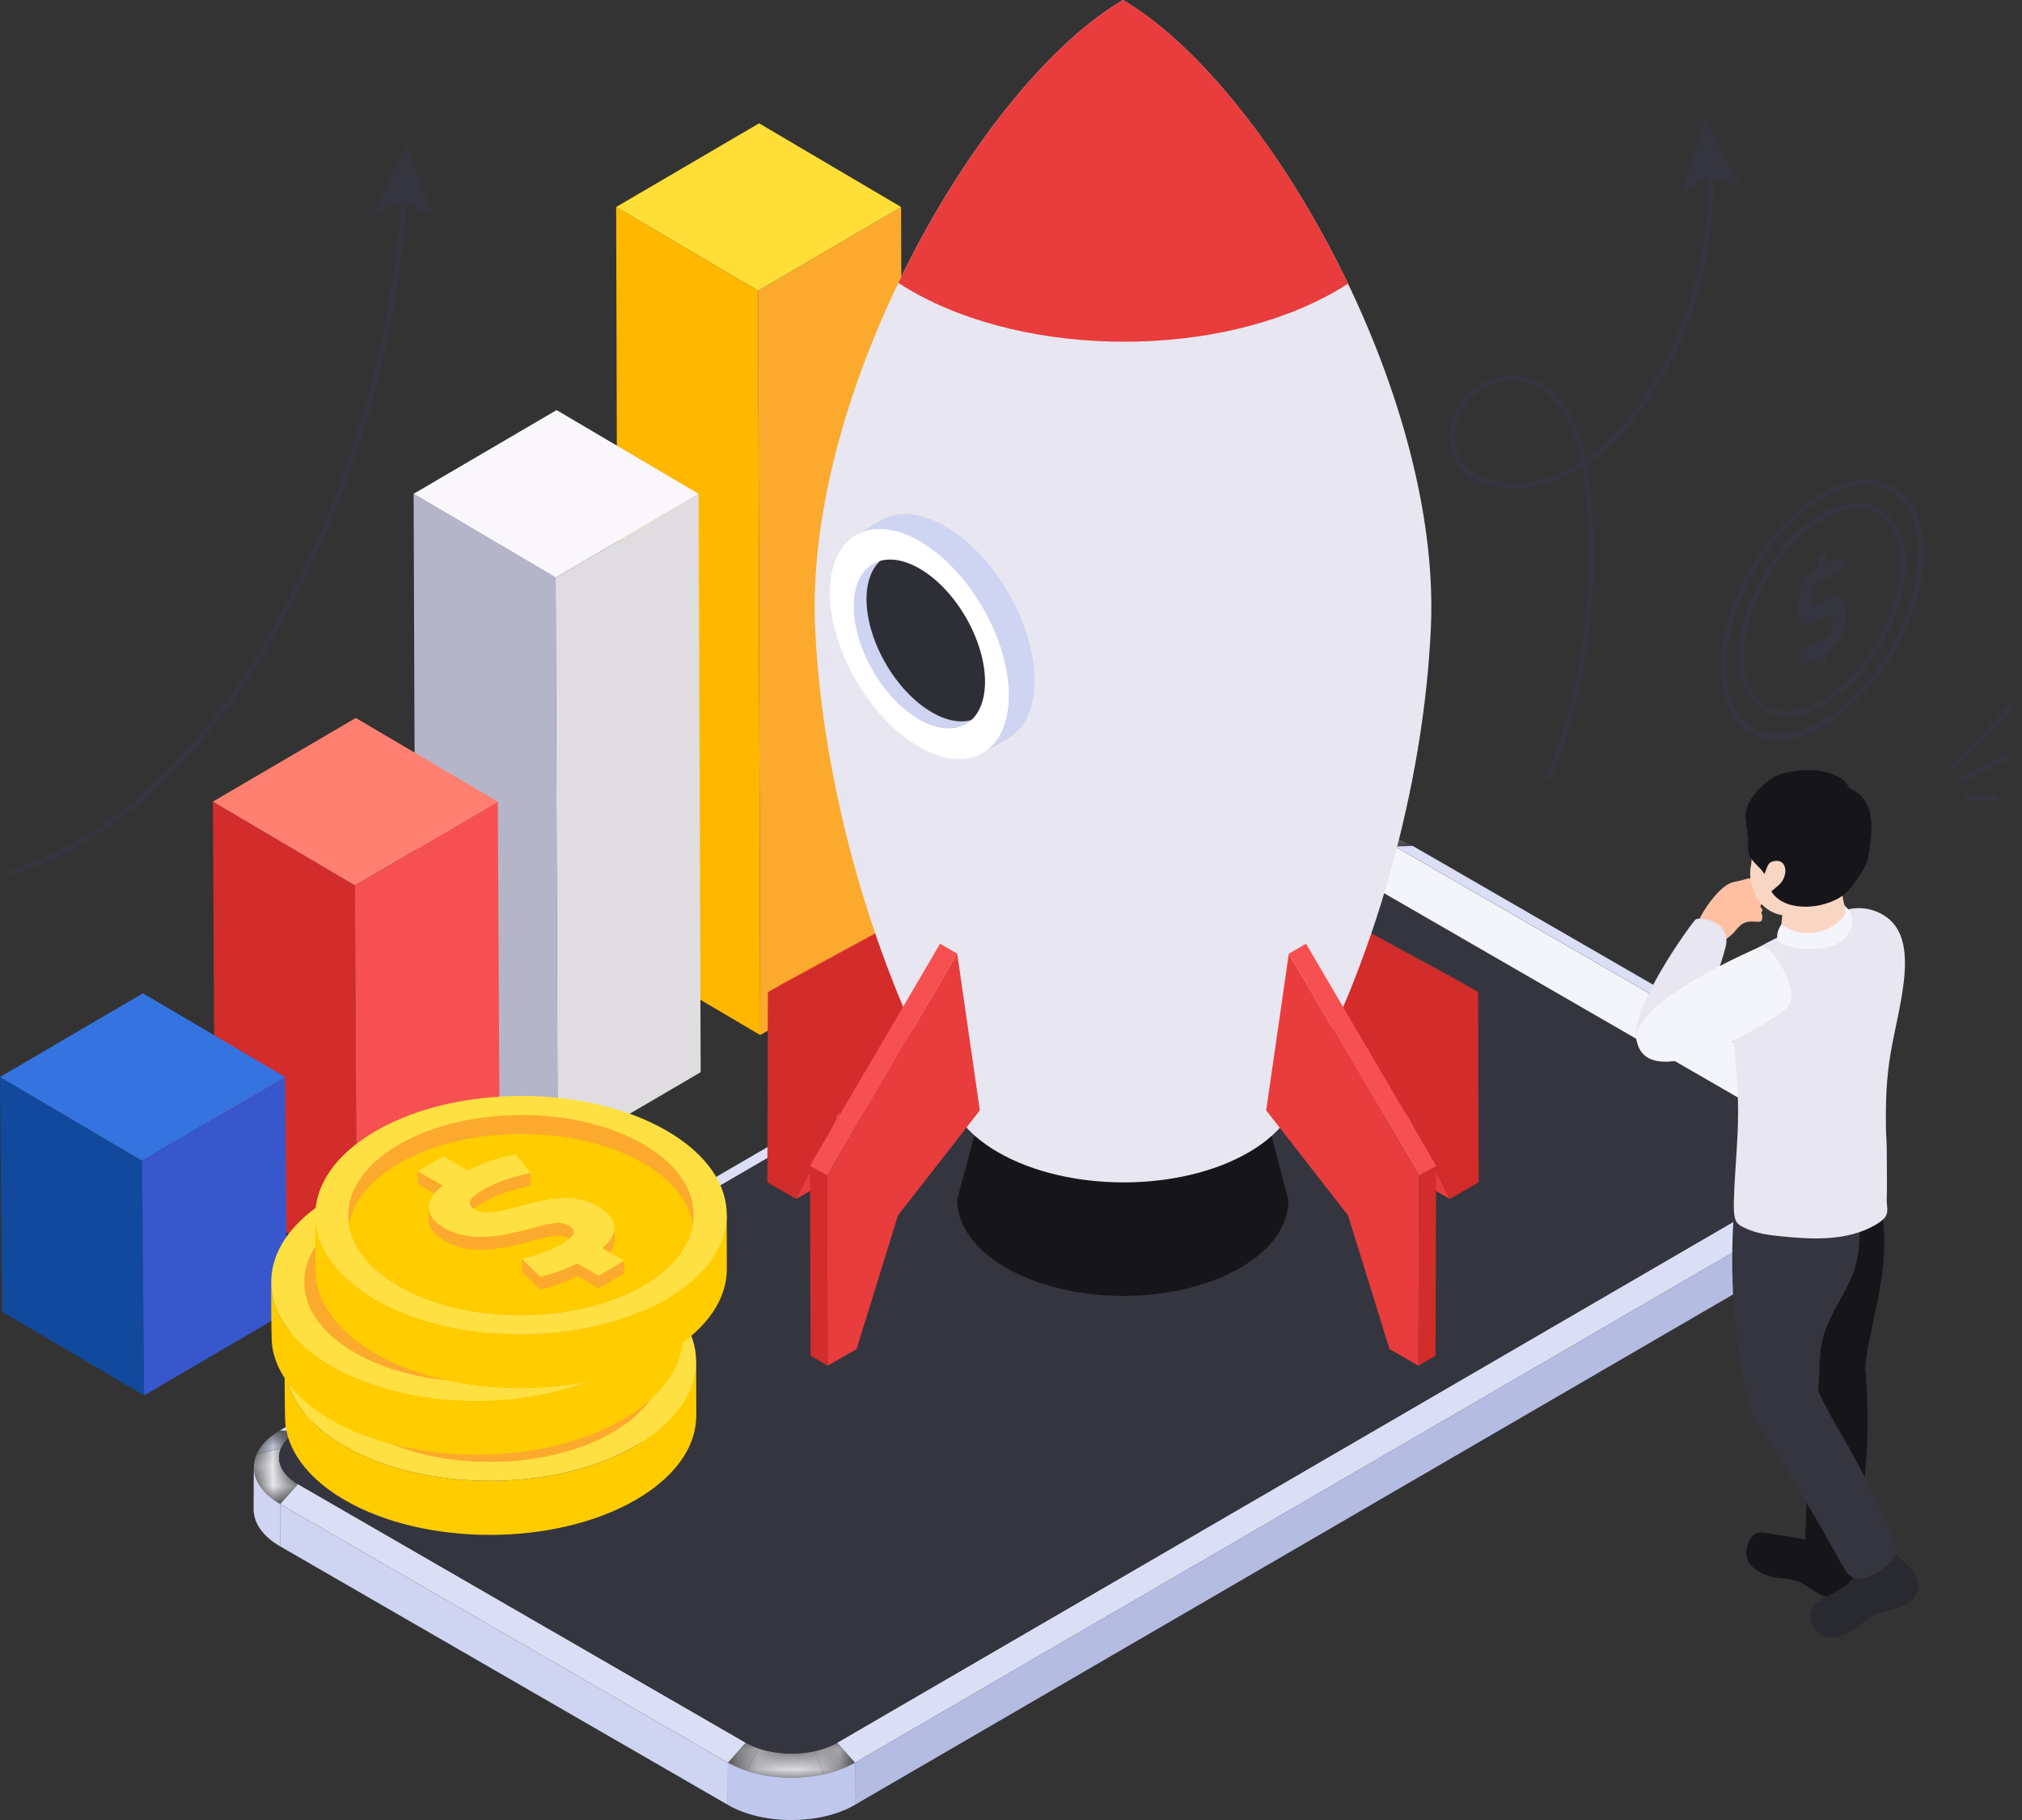 <svg width="100" height="90" viewBox="0 0 100 90" fill="none" xmlns="http://www.w3.org/2000/svg">
<rect x="0" y="0" width="100" height="90" fill="#333333" stroke="none"/>
<path d="M30.473 10.236L30.576 47.046L37.599 51.185L37.496 14.376L30.473 10.236Z" fill="#FFB700"/>
<path d="M37.496 14.376L37.599 51.185L44.669 47.046L44.566 10.237L37.496 14.376Z" fill="#FCAA2D"/>
<path d="M30.473 10.236L37.496 14.376L44.566 10.237L37.542 6.098L30.473 10.236Z" fill="#FFDE38"/>
<path d="M20.457 24.419L20.56 53.02L27.583 57.159L27.48 28.558L20.457 24.419Z" fill="#B5B5CA"/>
<path d="M27.48 28.558L27.583 57.159L34.653 53.02L34.55 24.419L27.48 28.558Z" fill="#E0DDE1"/>
<path d="M20.457 24.419L27.48 28.558L34.55 24.419L27.526 20.279L20.457 24.419Z" fill="#F9F7FC"/>
<path d="M10.527 39.641L10.63 58.862L17.653 63.001L17.551 43.781L10.527 39.641Z" fill="#D22C2B"/>
<path d="M17.551 43.781L17.653 63.001L24.723 58.862L24.62 39.642L17.551 43.781Z" fill="#F65150"/>
<path d="M10.527 39.641L17.551 43.781L24.62 39.642L17.596 35.503L10.527 39.641Z" fill="#FF8070"/>
<path d="M0 53.258L0.103 64.867L7.126 69.005L7.023 57.397L0 53.258Z" fill="#11499C"/>
<path d="M7.023 57.397L7.126 69.005L14.196 64.867L14.093 53.258L7.023 57.397Z" fill="#3857CC"/>
<path d="M0 53.258L7.023 57.397L14.093 53.258L7.07 49.119L0 53.258Z" fill="#3574E0"/>
<path d="M88.934 29.766C88.938 28.917 89.358 28.419 89.889 28.093V27.583L90.306 27.342V27.861C90.639 27.691 90.945 27.583 91.175 27.523V28.17C90.893 28.31 90.263 28.64 90.085 28.742C89.788 28.906 89.616 29.047 89.616 29.437V29.649C89.616 29.964 89.751 29.99 90.004 29.843L90.461 29.579C91.17 29.169 91.306 29.762 91.306 30.242V30.531C91.306 31.49 90.8 32.001 90.306 32.277V32.763L89.889 33.004V32.504C89.515 32.698 89.311 32.766 89.046 32.827V32.188C89.241 32.088 89.731 31.845 90.183 31.583C90.388 31.464 90.624 31.274 90.624 30.954V30.721C90.624 30.474 90.56 30.352 90.3 30.502L89.855 30.76C89.023 31.239 88.934 30.505 88.934 30.141V29.766Z" fill="#35353F"/>
<path d="M91.899 25.151C91.378 25.151 90.796 25.327 90.19 25.677C88.029 26.925 86.271 29.968 86.272 32.463C86.272 33.641 86.661 34.514 87.369 34.922C88.076 35.332 89.028 35.232 90.048 34.643C92.208 33.396 93.965 30.352 93.965 27.858C93.965 26.68 93.576 25.806 92.868 25.398C92.581 25.232 92.255 25.151 91.899 25.151ZM88.337 35.454C87.933 35.454 87.559 35.359 87.227 35.168C86.428 34.706 85.988 33.746 85.988 32.463C85.988 29.879 87.809 26.724 90.048 25.432C91.159 24.791 92.211 24.691 93.01 25.153C93.809 25.614 94.249 26.575 94.249 27.858C94.249 30.442 92.428 33.597 90.19 34.889C89.539 35.265 88.908 35.454 88.337 35.454Z" fill="#35353F"/>
<path d="M92.297 23.996C91.655 23.996 90.936 24.213 90.189 24.645C87.535 26.177 85.377 29.916 85.377 32.979C85.377 34.432 85.859 35.511 86.736 36.017C87.613 36.523 88.788 36.402 90.047 35.675C92.7 34.144 94.859 30.405 94.859 27.341C94.859 25.888 94.376 24.809 93.499 24.303C93.144 24.098 92.738 23.996 92.297 23.996ZM87.937 36.609C87.448 36.609 86.995 36.494 86.594 36.263C85.626 35.704 85.094 34.538 85.094 32.979C85.094 29.825 87.316 25.977 90.047 24.399C91.397 23.62 92.674 23.499 93.641 24.058C94.609 24.617 95.142 25.783 95.142 27.341C95.142 30.495 92.92 34.344 90.189 35.921C89.397 36.378 88.631 36.609 87.937 36.609Z" fill="#35353F"/>
<mask id="mask0_1475_13047" style="mask-type:luminance" maskUnits="userSpaceOnUse" x="63" y="41" width="7" height="1">
<path d="M64.462 41.862L63.578 41.831C65.301 40.83 68.131 40.829 69.865 41.831L68.99 41.862C67.746 41.142 65.697 41.142 64.462 41.862Z" fill="white"/>
</mask>
<g mask="url(#mask0_1475_13047)">
<path d="M64.462 41.862L63.578 41.831C65.301 40.83 68.131 40.83 69.865 41.831L68.99 41.862C67.746 41.142 65.697 41.142 64.462 41.862Z" fill="#DADFF6"/>
</g>
<path d="M68.992 41.862L69.868 41.831L92.009 54.614L91.134 54.646L68.992 41.862Z" fill="#DADFF6"/>
<path d="M93.316 56.448L93.309 58.533C93.308 59.189 92.879 59.844 92.023 60.342L92.029 58.256C92.885 57.758 93.314 57.104 93.316 56.448Z" fill="#B4BCE2"/>
<mask id="mask1_1475_13047" style="mask-type:luminance" maskUnits="userSpaceOnUse" x="92" y="56" width="2" height="5">
<path d="M93.32 56.448L93.314 58.533C93.312 59.19 92.883 59.844 92.027 60.342L92.033 58.256C92.889 57.758 93.317 57.104 93.32 56.448Z" fill="white"/>
</mask>
<g mask="url(#mask1_1475_13047)">
<path d="M93.32 56.448L93.313 58.533C93.312 59.189 92.883 59.844 92.027 60.342L92.033 58.256C92.889 57.758 93.317 57.104 93.32 56.448Z" fill="#B4BCE2"/>
</g>
<mask id="mask2_1475_13047" style="mask-type:luminance" maskUnits="userSpaceOnUse" x="91" y="54" width="3" height="5">
<path d="M91.141 54.645L92.016 54.614C93.751 55.616 93.76 57.255 92.037 58.256L91.156 57.269C92.394 56.55 92.387 55.363 91.141 54.645Z" fill="white"/>
</mask>
<g mask="url(#mask2_1475_13047)">
<path d="M91.141 54.645L92.016 54.614C92.878 55.112 93.314 55.767 93.323 56.423L92.08 55.948C92.074 55.474 91.76 55.002 91.141 54.645Z" fill="#DADFF6"/>
<path d="M92.081 55.948L93.324 56.423C93.333 57.087 92.905 57.752 92.037 58.256L91.156 57.269C91.779 56.907 92.087 56.427 92.081 55.948Z" fill="#F4F5FA"/>
</g>
<path d="M14.724 70.77L13.84 70.738L63.583 41.831L64.467 41.862L14.724 70.77Z" fill="#DADFF6"/>
<mask id="mask3_1475_13047" style="mask-type:luminance" maskUnits="userSpaceOnUse" x="12" y="70" width="3" height="5">
<path d="M14.74 73.392L13.862 74.38C12.127 73.379 12.118 71.74 13.841 70.738L14.725 70.77C13.486 71.487 13.493 72.674 14.74 73.392Z" fill="white"/>
</mask>
<g mask="url(#mask3_1475_13047)">
<path d="M14.74 73.392L13.862 74.38C12.711 73.715 12.319 72.77 12.69 71.916L13.898 71.617C13.631 72.232 13.912 72.916 14.74 73.392Z" fill="#F4F5FA"/>
<path d="M13.899 71.617L12.691 71.916C12.88 71.484 13.263 71.075 13.843 70.738L14.726 70.77C14.31 71.011 14.034 71.305 13.899 71.617Z" fill="#DADFF6"/>
</g>
<path d="M12.547 74.632L12.553 72.546C12.551 73.21 12.987 73.876 13.86 74.38L13.854 76.466C12.981 75.962 12.545 75.296 12.547 74.632Z" fill="#CED4F1"/>
<mask id="mask4_1475_13047" style="mask-type:luminance" maskUnits="userSpaceOnUse" x="12" y="72" width="2" height="5">
<path d="M12.543 74.632L12.549 72.546C12.547 73.21 12.983 73.876 13.856 74.38L13.85 76.466C12.977 75.962 12.541 75.296 12.543 74.632Z" fill="white"/>
</mask>
<g mask="url(#mask4_1475_13047)">
<path d="M13.856 74.38L13.85 76.466C12.977 75.962 12.541 75.296 12.543 74.632L12.549 72.546C12.547 73.21 12.983 73.876 13.856 74.38Z" fill="#CED4F1"/>
</g>
<path d="M91.149 57.269L92.03 58.256L42.287 87.164L41.406 86.176L91.149 57.269Z" fill="#DADFF6"/>
<path d="M92.03 58.256L92.024 60.342L42.281 89.249L42.287 87.164L92.03 58.256Z" fill="#B4BCE2"/>
<path d="M35.999 87.164L35.993 89.249L13.852 76.466L13.857 74.38L35.999 87.164Z" fill="#CED4F1"/>
<path d="M36.879 86.176L36.001 87.164L13.859 74.38L14.738 73.392L36.879 86.176Z" fill="#DADFF6"/>
<path d="M42.289 87.164L42.283 89.249C40.56 90.25 37.73 90.25 35.996 89.249L36.002 87.164C37.736 88.165 40.566 88.165 42.289 87.164Z" fill="#BFC7ED"/>
<mask id="mask5_1475_13047" style="mask-type:luminance" maskUnits="userSpaceOnUse" x="35" y="87" width="8" height="3">
<path d="M42.281 87.164L42.275 89.249C40.552 90.25 37.723 90.25 35.988 89.249L35.994 87.164C37.728 88.165 40.558 88.165 42.281 87.164Z" fill="white"/>
</mask>
<g mask="url(#mask5_1475_13047)">
<path d="M42.281 87.164L42.275 89.249C40.552 90.25 37.723 90.25 35.988 89.249L35.994 87.164C37.728 88.165 40.558 88.165 42.281 87.164Z" fill="#BFC7ED"/>
</g>
<mask id="mask6_1475_13047" style="mask-type:luminance" maskUnits="userSpaceOnUse" x="36" y="86" width="7" height="2">
<path d="M41.41 86.176L42.291 87.164C40.568 88.165 37.738 88.165 36.004 87.164L36.882 86.176C38.125 86.896 40.175 86.896 41.41 86.176Z" fill="white"/>
</mask>
<g mask="url(#mask6_1475_13047)">
<path d="M41.411 86.176L42.292 87.164C41.84 87.426 41.313 87.62 40.748 87.745L40.301 86.594C40.708 86.504 41.088 86.365 41.411 86.176Z" fill="#F4F5FA"/>
<path d="M40.301 86.594L40.748 87.745C39.505 88.02 38.086 87.961 36.914 87.568L37.536 86.466C38.38 86.749 39.405 86.791 40.301 86.594Z" fill="#F4F5FA"/>
<path d="M37.535 86.466L36.913 87.568C36.588 87.459 36.282 87.324 36.004 87.164L36.882 86.176C37.081 86.291 37.301 86.388 37.535 86.466Z" fill="#F4F5FA"/>
</g>
<path d="M91.134 54.646L68.993 41.862C67.749 41.142 65.7 41.142 64.465 41.862L63.412 42.474L14.722 70.77C13.483 71.487 13.489 72.674 14.737 73.392L36.878 86.176C38.122 86.896 40.171 86.896 41.406 86.176L90.096 57.88L91.149 57.269C92.388 56.55 92.381 55.363 91.134 54.646Z" fill="#35353F"/>
<path d="M91.15 57.269C92.389 56.55 92.381 55.363 91.135 54.646L68.993 41.862C67.749 41.142 65.701 41.142 64.465 41.862L64.461 41.865L91.145 57.271L91.15 57.269Z" fill="#F4F5FA"/>
<path d="M71.701 59.288L70.853 58.796L68.769 54.572L69.618 55.065L71.701 59.288Z" fill="#E93C3C"/>
<path d="M66.629 45.542L65.781 45.05L72.257 48.569L73.105 49.061L66.629 45.542Z" fill="#E93C3C"/>
<path d="M65.555 54.557L64.707 54.064L65.779 45.05L66.627 45.542L65.555 54.557Z" fill="#E93C3C"/>
<path d="M66.626 45.542L73.102 49.061L73.128 58.464L71.699 59.288L69.616 55.065L65.555 54.557L66.626 45.542Z" fill="#D22C2B"/>
<path d="M39.379 59.288L40.227 58.796L42.311 54.572L41.462 55.065L39.379 59.288Z" fill="#E93C3C"/>
<path d="M44.452 45.542L45.3 45.05L38.825 48.569L37.977 49.061L44.452 45.542Z" fill="#E93C3C"/>
<path d="M45.525 54.557L46.373 54.064L45.301 45.05L44.453 45.542L45.525 54.557Z" fill="#E93C3C"/>
<path d="M44.451 45.542L37.976 49.061L37.949 58.464L39.378 59.288L41.461 55.065L45.523 54.557L44.451 45.542Z" fill="#D22C2B"/>
<path d="M62.372 54.193L63.721 59.362C63.718 60.568 62.924 61.773 61.34 62.693C58.153 64.546 52.967 64.546 49.758 62.693C48.143 61.761 47.336 60.538 47.34 59.315L48.721 54.154C48.718 55.172 49.39 56.192 50.736 56.969C53.41 58.513 57.732 58.513 60.388 56.969C61.708 56.202 62.369 55.198 62.372 54.193Z" fill="#15151A"/>
<path d="M60.358 51.377C63.033 52.922 63.047 55.425 60.39 56.969C57.734 58.513 53.412 58.513 50.737 56.969C48.063 55.425 48.049 52.922 50.706 51.378C53.363 49.834 57.684 49.833 60.358 51.377Z" fill="#1E1A6F"/>
<path d="M55.539 0.001V0H55.539V0.001C48.404 4.202 39.809 19.388 40.31 30.981C40.649 38.802 43.206 47.944 47.147 54.837C47.551 55.623 48.291 56.363 49.366 56.983C52.798 58.965 58.345 58.966 61.755 56.984C62.888 56.326 63.64 55.532 64.017 54.692H64.019C67.96 47.799 70.43 38.803 70.768 30.981C71.269 19.388 62.674 4.202 55.539 0.001Z" fill="#E7E6F1"/>
<path d="M44.434 27.154L43.166 27.89C42.583 28.228 42.222 28.949 42.219 29.973C42.212 32.034 43.662 34.545 45.456 35.581L46.724 34.844C44.93 33.808 43.48 31.298 43.486 29.236C43.489 28.212 43.85 27.491 44.434 27.154Z" fill="#CED4F1"/>
<path d="M47.768 35.807L49.035 35.071C48.444 35.414 47.627 35.366 46.724 34.844L45.457 35.581C46.359 36.102 47.177 36.151 47.768 35.807Z" fill="#CED4F1"/>
<path d="M43.599 25.721L42.332 26.457C43.137 25.989 44.25 26.056 45.48 26.765L46.747 26.029C45.518 25.319 44.404 25.253 43.599 25.721Z" fill="#CED4F1"/>
<mask id="mask7_1475_13047" style="mask-type:luminance" maskUnits="userSpaceOnUse" x="42" y="25" width="5" height="2">
<path d="M43.599 25.721L42.332 26.457C43.137 25.99 44.25 26.056 45.48 26.765L46.747 26.029C45.518 25.32 44.404 25.253 43.599 25.721Z" fill="white"/>
</mask>
<g mask="url(#mask7_1475_13047)">
<path d="M45.48 26.765L46.747 26.029C45.518 25.32 44.404 25.253 43.599 25.721L42.332 26.457C43.137 25.99 44.25 26.056 45.48 26.765Z" fill="#CED4F1"/>
</g>
<path d="M48.599 37.239L49.866 36.503C50.66 36.042 51.153 35.06 51.157 33.666C51.164 30.859 49.191 27.439 46.748 26.029L45.48 26.765C47.923 28.176 49.897 31.595 49.889 34.402C49.886 35.797 49.393 36.778 48.599 37.239Z" fill="#CED4F1"/>
<mask id="mask8_1475_13047" style="mask-type:luminance" maskUnits="userSpaceOnUse" x="45" y="26" width="7" height="12">
<path d="M48.599 37.239L49.866 36.503C50.66 36.042 51.153 35.06 51.157 33.666C51.164 30.859 49.191 27.439 46.748 26.029L45.48 26.765C47.923 28.176 49.897 31.595 49.889 34.402C49.886 35.797 49.393 36.778 48.599 37.239Z" fill="white"/>
</mask>
<g mask="url(#mask8_1475_13047)">
<path d="M48.598 37.239L49.865 36.503C50.258 36.275 50.576 35.92 50.799 35.45L49.531 36.186C49.309 36.656 48.99 37.011 48.598 37.239Z" fill="#CED4F1"/>
<path d="M49.533 36.186L50.801 35.45C51.028 34.97 51.155 34.371 51.157 33.666C51.163 31.735 50.23 29.514 48.853 27.858L47.586 28.594C48.963 30.251 49.895 32.472 49.89 34.402C49.888 35.107 49.761 35.707 49.533 36.186Z" fill="#CED4F1"/>
<path d="M47.585 28.594L48.853 27.858C48.227 27.105 47.511 26.469 46.748 26.029L45.48 26.765C46.243 27.206 46.96 27.842 47.585 28.594Z" fill="#CED4F1"/>
</g>
<path d="M46.093 35.227C44.299 34.191 42.85 31.68 42.855 29.618C42.861 27.557 44.32 26.726 46.114 27.762C47.909 28.797 49.358 31.308 49.352 33.369C49.346 35.431 47.887 36.263 46.093 35.227Z" fill="#2E2E37"/>
<path d="M45.456 35.581C47.25 36.617 48.709 35.785 48.715 33.724C48.721 31.662 47.271 29.152 45.477 28.116C43.683 27.08 42.224 27.912 42.218 29.973C42.212 32.034 43.662 34.545 45.456 35.581ZM49.89 34.402C49.882 37.209 47.895 38.342 45.453 36.931C43.009 35.521 41.035 32.101 41.043 29.294C41.051 26.487 43.038 25.355 45.481 26.765C47.924 28.176 49.898 31.595 49.89 34.402Z" fill="white"/>
<path d="M40.933 67.534L40.085 67.041L40.059 57.639L40.907 58.132L40.933 67.534Z" fill="#D22C2B"/>
<path d="M40.907 58.132L40.059 57.639L46.492 46.666L47.341 47.16L40.907 58.132Z" fill="#F65150"/>
<path d="M47.34 47.16L48.459 54.909L44.414 60.097L42.363 66.709L40.933 67.534L40.906 58.132L47.34 47.16Z" fill="#E93C3C"/>
<path d="M70.148 67.534L70.997 67.041L71.023 57.639L70.175 58.132L70.148 67.534Z" fill="#D22C2B"/>
<path d="M70.177 58.132L71.025 57.639L64.59 46.666L63.742 47.16L70.177 58.132Z" fill="#F65150"/>
<path d="M63.74 47.16L62.621 54.909L66.666 60.097L68.719 66.709L70.148 67.534L70.175 58.132L63.74 47.16Z" fill="#E93C3C"/>
<path d="M66.669 14.025C66.486 14.145 66.296 14.261 66.1 14.376C60.307 17.741 50.884 17.739 45.054 14.373C44.837 14.249 44.629 14.121 44.43 13.99C47.468 7.666 51.714 2.254 55.54 3.8147e-05C59.375 2.258 63.63 7.687 66.669 14.025Z" fill="#E93C3C"/>
<path d="M34.435 69.978C34.436 71.823 33.032 73.253 31.432 74.175C27.448 76.477 21.004 76.477 17.044 74.175C15.857 73.485 15.026 72.666 14.555 71.795L14.55 71.787C14.319 71.361 14.177 70.922 14.119 70.48C14.068 70.14 14.079 67.306 14.079 67.367C14.086 68.865 15.069 70.361 17.037 71.505C20.996 73.806 27.439 73.806 31.426 71.505C33.428 70.349 34.429 67.315 34.429 67.315L34.435 69.978Z" fill="#FFCC00"/>
<path d="M17.082 63.17C13.096 65.472 13.074 69.203 17.035 71.505C20.995 73.806 27.437 73.806 31.424 71.505C35.41 69.203 35.43 65.472 31.47 63.17C27.509 60.869 21.068 60.869 17.082 63.17Z" fill="#FFE042"/>
<path d="M32.758 67.791C32.577 68.902 31.748 69.985 30.276 70.838C26.928 72.77 21.518 72.77 18.194 70.836C16.742 69.993 15.928 68.922 15.749 67.821C15.516 66.399 16.345 64.927 18.232 63.837C21.58 61.906 26.989 61.906 30.316 63.837C32.176 64.921 32.99 66.379 32.758 67.791Z" fill="#FCAA2D"/>
<path d="M32.758 67.791C32.578 68.902 31.749 69.985 30.277 70.838C26.928 72.77 21.519 72.77 18.194 70.836C16.742 69.993 15.929 68.922 15.75 67.821C15.931 66.71 16.76 65.627 18.232 64.776C21.58 62.842 26.99 62.842 30.317 64.776C31.766 65.619 32.58 66.69 32.758 67.791Z" fill="#FCAA2D"/>
<path d="M29.653 64.87L29.651 65.559L28.512 66.221L28.514 65.532L29.653 64.87Z" fill="#FCAA2D"/>
<path d="M29.773 66.704L29.771 67.393L28.113 67.96L28.115 67.271L29.773 66.704Z" fill="#FCAA2D"/>
<path d="M24.75 66.807L24.752 66.118L24.78 65.997C24.815 65.92 24.892 65.848 25.009 65.781C25.198 65.671 25.429 65.626 25.7 65.647C25.971 65.669 26.283 65.781 26.638 65.985C26.99 66.188 27.29 66.404 27.537 66.631C27.783 66.858 27.978 67.072 28.117 67.271L28.115 67.96C27.976 67.76 27.781 67.547 27.536 67.32C27.288 67.092 26.988 66.877 26.635 66.674C26.281 66.469 25.969 66.357 25.698 66.336C25.427 66.314 25.196 66.359 25.007 66.469C24.89 66.537 24.813 66.61 24.778 66.686L24.75 66.807Z" fill="#FCAA2D"/>
<mask id="mask9_1475_13047" style="mask-type:luminance" maskUnits="userSpaceOnUse" x="24" y="65" width="5" height="3">
<path d="M24.746 66.807L24.748 66.118L24.776 65.997C24.811 65.92 24.888 65.848 25.005 65.781C25.195 65.671 25.425 65.626 25.696 65.647C25.967 65.669 26.279 65.781 26.634 65.985C26.986 66.188 27.286 66.404 27.533 66.631C27.779 66.858 27.974 67.072 28.113 67.271L28.111 67.96C27.972 67.76 27.777 67.547 27.532 67.32C27.285 67.092 26.984 66.877 26.631 66.674C26.277 66.469 25.965 66.357 25.694 66.336C25.423 66.314 25.192 66.359 25.003 66.469C24.886 66.537 24.809 66.61 24.774 66.686L24.746 66.807Z" fill="white"/>
</mask>
<g mask="url(#mask9_1475_13047)">
<path d="M28.113 67.271L28.111 67.96C27.972 67.76 27.777 67.547 27.532 67.32C27.285 67.092 26.984 66.877 26.631 66.674C26.277 66.469 25.965 66.357 25.694 66.336C25.423 66.314 25.192 66.359 25.003 66.469C24.886 66.537 24.809 66.61 24.774 66.686L24.746 66.807L24.748 66.118L24.776 65.997C24.811 65.92 24.888 65.848 25.005 65.781C25.195 65.671 25.425 65.626 25.696 65.647C25.967 65.669 26.279 65.781 26.634 65.985C26.986 66.188 27.286 66.404 27.533 66.631C27.779 66.858 27.974 67.072 28.113 67.271Z" fill="#FCAA2D"/>
</g>
<path d="M23.794 68.341L23.792 69.03C23.792 68.968 23.778 68.902 23.752 68.832C23.707 68.713 23.629 68.576 23.514 68.422C23.399 68.266 23.262 68.092 23.099 67.896C22.944 67.705 22.804 67.511 22.678 67.316C22.552 67.121 22.471 66.925 22.439 66.727L22.426 66.583L22.428 65.895L22.44 66.039C22.474 66.237 22.554 66.434 22.68 66.627C22.806 66.823 22.945 67.017 23.102 67.207C23.264 67.403 23.402 67.578 23.516 67.734C23.631 67.888 23.71 68.025 23.754 68.144C23.78 68.213 23.794 68.28 23.794 68.341Z" fill="#FCAA2D"/>
<mask id="mask10_1475_13047" style="mask-type:luminance" maskUnits="userSpaceOnUse" x="22" y="65" width="2" height="5">
<path d="M23.801 68.341L23.799 69.03C23.799 68.968 23.786 68.902 23.76 68.832C23.715 68.713 23.637 68.576 23.522 68.422C23.407 68.266 23.27 68.092 23.107 67.896C22.952 67.705 22.811 67.511 22.686 67.316C22.56 67.121 22.479 66.925 22.446 66.727L22.434 66.583L22.436 65.895L22.448 66.039C22.481 66.237 22.562 66.434 22.688 66.627C22.814 66.823 22.953 67.017 23.109 67.207C23.272 67.403 23.41 67.578 23.524 67.734C23.639 67.888 23.717 68.025 23.762 68.144C23.788 68.213 23.802 68.28 23.801 68.341Z" fill="white"/>
</mask>
<g mask="url(#mask10_1475_13047)">
<path d="M23.802 68.341L23.799 69.03C23.799 68.968 23.786 68.902 23.76 68.832C23.715 68.713 23.637 68.576 23.522 68.422C23.407 68.266 23.27 68.092 23.107 67.896C22.952 67.705 22.811 67.511 22.686 67.316C22.56 67.121 22.479 66.925 22.446 66.727L22.434 66.583L22.436 65.895L22.448 66.039C22.481 66.237 22.562 66.434 22.688 66.627C22.814 66.823 22.953 67.017 23.109 67.207C23.272 67.403 23.41 67.578 23.524 67.734C23.639 67.888 23.717 68.025 23.762 68.144C23.788 68.213 23.802 68.28 23.802 68.341Z" fill="#FCAA2D"/>
</g>
<path d="M19.869 68.946L19.867 69.634C19.375 69.3 19.022 69 18.806 68.737C18.593 68.473 18.445 68.272 18.363 68.132L18.365 67.443C18.447 67.583 18.595 67.784 18.808 68.048C19.023 68.311 19.377 68.611 19.869 68.946Z" fill="#FCAA2D"/>
<mask id="mask11_1475_13047" style="mask-type:luminance" maskUnits="userSpaceOnUse" x="18" y="67" width="2" height="3">
<path d="M19.869 68.946L19.867 69.634C19.375 69.3 19.022 69 18.806 68.737C18.593 68.473 18.445 68.272 18.363 68.131L18.365 67.443C18.447 67.583 18.595 67.784 18.808 68.048C19.023 68.311 19.377 68.611 19.869 68.946Z" fill="white"/>
</mask>
<g mask="url(#mask11_1475_13047)">
<path d="M19.869 68.945L19.867 69.634C19.375 69.3 19.022 69 18.806 68.737C18.593 68.473 18.445 68.272 18.363 68.131L18.365 67.443C18.447 67.583 18.595 67.784 18.808 68.048C19.023 68.311 19.377 68.611 19.869 68.945Z" fill="#FCAA2D"/>
</g>
<path d="M26.07 68.561L26.068 69.249C26.068 69.433 26.014 69.612 25.907 69.786C25.78 69.991 25.556 70.187 25.235 70.374C25.016 70.501 24.765 70.609 24.484 70.695C24.202 70.782 23.892 70.835 23.556 70.851C23.219 70.868 22.861 70.844 22.484 70.778C22.106 70.712 21.707 70.592 21.289 70.418L21.291 69.73C21.71 69.904 22.108 70.023 22.485 70.09C22.863 70.155 23.221 70.179 23.558 70.162C23.894 70.146 24.204 70.094 24.485 70.007C24.767 69.92 25.018 69.812 25.237 69.685C25.557 69.499 25.781 69.303 25.91 69.097C26.016 68.923 26.069 68.745 26.07 68.561Z" fill="#FCAA2D"/>
<mask id="mask12_1475_13047" style="mask-type:luminance" maskUnits="userSpaceOnUse" x="21" y="68" width="6" height="3">
<path d="M26.074 68.561L26.072 69.249C26.072 69.433 26.018 69.612 25.911 69.786C25.783 69.991 25.56 70.187 25.238 70.374C25.02 70.501 24.769 70.609 24.488 70.695C24.206 70.782 23.896 70.835 23.56 70.851C23.223 70.868 22.866 70.844 22.488 70.778C22.11 70.712 21.711 70.592 21.293 70.418L21.295 69.73C21.713 69.904 22.112 70.023 22.489 70.09C22.867 70.155 23.225 70.179 23.562 70.162C23.898 70.146 24.208 70.094 24.489 70.007C24.771 69.92 25.022 69.812 25.24 69.685C25.561 69.499 25.785 69.303 25.913 69.097C26.02 68.923 26.073 68.745 26.074 68.561Z" fill="white"/>
</mask>
<g mask="url(#mask12_1475_13047)">
<path d="M26.074 68.561L26.072 69.249C26.072 69.433 26.018 69.612 25.911 69.786C25.784 69.991 25.56 70.187 25.238 70.374C25.02 70.501 24.769 70.609 24.488 70.695C24.206 70.782 23.896 70.835 23.56 70.851C23.223 70.868 22.866 70.844 22.488 70.778C22.11 70.712 21.711 70.592 21.293 70.418L21.295 69.73C21.713 69.904 22.112 70.023 22.489 70.09C22.867 70.155 23.225 70.179 23.562 70.162C23.898 70.146 24.208 70.094 24.489 70.007C24.771 69.92 25.022 69.812 25.241 69.685C25.561 69.499 25.785 69.303 25.913 69.097C26.02 68.923 26.073 68.745 26.074 68.561Z" fill="#FCAA2D"/>
</g>
<path d="M21.293 69.73L21.29 70.418L19.953 71.195L19.955 70.507L21.293 69.73Z" fill="#FCAA2D"/>
<path d="M29.651 64.87L28.512 65.532C28.858 65.775 29.132 65.997 29.334 66.198C29.538 66.399 29.684 66.568 29.772 66.704L28.115 67.271C27.975 67.072 27.78 66.858 27.535 66.631C27.287 66.404 26.987 66.188 26.635 65.985C26.281 65.781 25.968 65.669 25.698 65.647C25.427 65.626 25.196 65.671 25.006 65.781C24.889 65.848 24.812 65.92 24.777 65.997C24.74 66.074 24.74 66.161 24.777 66.258C24.814 66.357 24.878 66.466 24.966 66.59C25.055 66.713 25.169 66.858 25.31 67.024C25.515 67.278 25.687 67.526 25.823 67.766C25.96 68.006 26.04 68.236 26.064 68.457C26.087 68.677 26.035 68.891 25.909 69.097C25.78 69.303 25.556 69.499 25.236 69.685C25.017 69.812 24.766 69.92 24.484 70.007C24.203 70.094 23.893 70.146 23.557 70.162C23.221 70.179 22.862 70.155 22.484 70.09C22.107 70.023 21.709 69.904 21.29 69.73L19.953 70.507L18.563 69.704L19.867 68.945C19.375 68.611 19.021 68.311 18.806 68.048C18.593 67.784 18.445 67.583 18.363 67.443L20.098 66.984C20.231 67.206 20.425 67.448 20.679 67.715C20.934 67.98 21.259 68.227 21.657 68.456C22.105 68.715 22.472 68.857 22.759 68.882C23.044 68.909 23.297 68.856 23.516 68.729C23.655 68.649 23.741 68.561 23.773 68.465C23.806 68.37 23.799 68.263 23.754 68.144C23.709 68.025 23.631 67.888 23.516 67.734C23.401 67.578 23.264 67.403 23.101 67.207C22.945 67.017 22.806 66.823 22.68 66.627C22.554 66.433 22.473 66.237 22.44 66.039C22.406 65.841 22.444 65.646 22.552 65.45C22.66 65.254 22.872 65.065 23.186 64.882C23.427 64.743 23.695 64.629 23.988 64.54C24.279 64.45 24.592 64.394 24.921 64.374C25.251 64.353 25.597 64.373 25.96 64.433C26.323 64.495 26.695 64.602 27.078 64.755L28.261 64.068L29.651 64.87Z" fill="#FFE042"/>
<path d="M19.955 70.507L19.953 71.195L18.562 70.393L18.565 69.704L19.955 70.507Z" fill="#FCAA2D"/>
<path d="M33.771 66.016C33.772 67.861 32.368 69.291 30.768 70.213C26.783 72.514 20.34 72.514 16.381 70.213C15.192 69.522 14.361 68.703 13.891 67.833L13.885 67.825C13.655 67.398 13.512 66.96 13.455 66.518C13.404 66.178 13.415 63.343 13.415 63.405C13.421 64.902 14.405 66.399 16.373 67.543C20.332 69.844 26.775 69.844 30.762 67.543C32.763 66.386 33.765 63.352 33.765 63.352L33.771 66.016Z" fill="#FFCC00"/>
<path d="M16.418 59.208C12.431 61.509 12.41 65.241 16.37 67.542C20.331 69.844 26.773 69.844 30.759 67.542C34.746 65.241 34.766 61.509 30.806 59.208C26.846 56.907 20.404 56.907 16.418 59.208Z" fill="#FFE042"/>
<path d="M32.093 63.829C31.913 64.939 31.083 66.022 29.612 66.876C26.263 68.807 20.854 68.807 17.53 66.873C16.078 66.03 15.264 64.96 15.085 63.858C14.852 62.436 15.681 60.964 17.567 59.875C20.916 57.943 26.325 57.943 29.651 59.875C31.512 60.958 32.325 62.416 32.093 63.829Z" fill="#FCAA2D"/>
<path d="M32.094 63.829C31.913 64.939 31.084 66.022 29.613 66.876C26.264 68.807 20.855 68.807 17.53 66.873C16.078 66.03 15.264 64.96 15.086 63.858C15.266 62.748 16.096 61.664 17.567 60.814C20.916 58.88 26.326 58.88 29.652 60.814C31.102 61.656 31.915 62.728 32.094 63.829Z" fill="#FCAA2D"/>
<path d="M28.988 60.908L28.987 61.596L27.848 62.258L27.849 61.57L28.988 60.908Z" fill="#FCAA2D"/>
<path d="M29.109 62.742L29.107 63.43L27.449 63.997L27.451 63.309L29.109 62.742Z" fill="#FCAA2D"/>
<path d="M24.086 62.844L24.087 62.156L24.115 62.035C24.15 61.959 24.227 61.886 24.344 61.818C24.534 61.708 24.765 61.663 25.036 61.685C25.307 61.706 25.619 61.818 25.973 62.023C26.326 62.226 26.626 62.442 26.873 62.669C27.118 62.896 27.313 63.109 27.453 63.309L27.451 63.997C27.311 63.797 27.117 63.584 26.871 63.357C26.624 63.13 26.323 62.914 25.971 62.711C25.617 62.507 25.305 62.395 25.034 62.373C24.763 62.353 24.532 62.396 24.343 62.507C24.226 62.574 24.149 62.647 24.114 62.723L24.086 62.844Z" fill="#FCAA2D"/>
<mask id="mask13_1475_13047" style="mask-type:luminance" maskUnits="userSpaceOnUse" x="24" y="61" width="4" height="3">
<path d="M24.082 62.844L24.084 62.156L24.111 62.035C24.146 61.959 24.223 61.886 24.34 61.818C24.53 61.708 24.761 61.664 25.032 61.685C25.303 61.706 25.615 61.818 25.969 62.023C26.322 62.226 26.622 62.442 26.869 62.669C27.114 62.896 27.309 63.109 27.449 63.309L27.447 63.997C27.308 63.798 27.113 63.584 26.867 63.357C26.62 63.13 26.32 62.914 25.967 62.711C25.613 62.507 25.301 62.395 25.03 62.373C24.759 62.353 24.528 62.396 24.339 62.507C24.222 62.574 24.145 62.647 24.109 62.723L24.082 62.844Z" fill="white"/>
</mask>
<g mask="url(#mask13_1475_13047)">
<path d="M27.449 63.309L27.447 63.997C27.308 63.798 27.113 63.584 26.867 63.357C26.62 63.13 26.32 62.914 25.967 62.711C25.613 62.507 25.301 62.395 25.03 62.373C24.759 62.353 24.528 62.396 24.339 62.507C24.222 62.574 24.145 62.647 24.11 62.723L24.082 62.844L24.084 62.156L24.111 62.035C24.146 61.959 24.223 61.886 24.34 61.818C24.53 61.708 24.761 61.663 25.032 61.685C25.303 61.706 25.615 61.818 25.969 62.023C26.322 62.226 26.622 62.442 26.869 62.669C27.114 62.896 27.309 63.109 27.449 63.309Z" fill="#FCAA2D"/>
</g>
<path d="M23.129 64.379L23.128 65.067C23.128 65.006 23.114 64.94 23.088 64.87C23.043 64.751 22.965 64.614 22.85 64.46C22.735 64.304 22.598 64.129 22.435 63.933C22.279 63.743 22.14 63.549 22.014 63.353C21.888 63.16 21.807 62.963 21.774 62.765L21.762 62.621L21.764 61.932L21.776 62.076C21.809 62.274 21.89 62.471 22.015 62.665C22.142 62.861 22.281 63.054 22.438 63.244C22.599 63.44 22.737 63.615 22.852 63.771C22.967 63.925 23.045 64.063 23.09 64.181C23.116 64.251 23.13 64.317 23.129 64.379Z" fill="#FCAA2D"/>
<mask id="mask14_1475_13047" style="mask-type:luminance" maskUnits="userSpaceOnUse" x="21" y="61" width="3" height="5">
<path d="M23.137 64.379L23.135 65.067C23.135 65.006 23.122 64.94 23.095 64.87C23.05 64.751 22.973 64.614 22.858 64.46C22.743 64.304 22.606 64.129 22.443 63.934C22.287 63.743 22.147 63.55 22.022 63.353C21.896 63.16 21.815 62.963 21.782 62.765L21.77 62.621L21.772 61.932L21.784 62.076C21.817 62.274 21.898 62.471 22.023 62.665C22.149 62.861 22.289 63.054 22.445 63.245C22.607 63.441 22.745 63.615 22.86 63.771C22.975 63.925 23.053 64.063 23.098 64.181C23.124 64.251 23.137 64.317 23.137 64.379Z" fill="white"/>
</mask>
<g mask="url(#mask14_1475_13047)">
<path d="M23.137 64.379L23.135 65.067C23.135 65.006 23.122 64.94 23.095 64.87C23.05 64.751 22.973 64.614 22.858 64.46C22.743 64.304 22.606 64.129 22.443 63.933C22.287 63.743 22.147 63.549 22.022 63.353C21.896 63.16 21.815 62.963 21.782 62.765L21.77 62.621L21.772 61.932L21.784 62.076C21.817 62.274 21.898 62.471 22.023 62.665C22.149 62.861 22.289 63.054 22.445 63.244C22.607 63.441 22.745 63.615 22.859 63.771C22.975 63.925 23.053 64.063 23.098 64.181C23.124 64.251 23.137 64.317 23.137 64.379Z" fill="#FCAA2D"/>
</g>
<path d="M19.205 64.984L19.203 65.672C18.711 65.337 18.358 65.037 18.143 64.774C17.93 64.51 17.781 64.309 17.699 64.17L17.701 63.481C17.783 63.621 17.932 63.822 18.145 64.086C18.36 64.349 18.713 64.649 19.205 64.984Z" fill="#FCAA2D"/>
<mask id="mask15_1475_13047" style="mask-type:luminance" maskUnits="userSpaceOnUse" x="17" y="63" width="3" height="3">
<path d="M19.201 64.984L19.199 65.672C18.707 65.337 18.354 65.037 18.139 64.774C17.926 64.51 17.777 64.309 17.695 64.17L17.697 63.481C17.779 63.621 17.928 63.822 18.141 64.085C18.356 64.349 18.709 64.649 19.201 64.984Z" fill="white"/>
</mask>
<g mask="url(#mask15_1475_13047)">
<path d="M19.201 64.984L19.199 65.672C18.707 65.337 18.354 65.037 18.139 64.774C17.926 64.51 17.777 64.309 17.695 64.17L17.697 63.481C17.779 63.621 17.928 63.822 18.141 64.085C18.356 64.349 18.709 64.649 19.201 64.984Z" fill="#FCAA2D"/>
</g>
<path d="M25.406 64.598L25.404 65.287C25.403 65.471 25.35 65.649 25.243 65.823C25.115 66.029 24.892 66.225 24.57 66.411C24.352 66.539 24.101 66.646 23.819 66.733C23.538 66.82 23.227 66.872 22.892 66.889C22.555 66.905 22.197 66.881 21.819 66.816C21.441 66.749 21.043 66.63 20.625 66.455L20.627 65.767C21.045 65.941 21.443 66.061 21.821 66.127C22.199 66.193 22.558 66.217 22.893 66.2C23.23 66.183 23.54 66.131 23.821 66.044C24.103 65.957 24.354 65.85 24.572 65.723C24.893 65.536 25.117 65.34 25.245 65.135C25.352 64.961 25.405 64.782 25.406 64.598Z" fill="#FCAA2D"/>
<mask id="mask16_1475_13047" style="mask-type:luminance" maskUnits="userSpaceOnUse" x="20" y="64" width="6" height="3">
<path d="M25.41 64.598L25.408 65.287C25.407 65.471 25.354 65.65 25.247 65.823C25.119 66.029 24.895 66.225 24.574 66.412C24.355 66.539 24.105 66.646 23.823 66.733C23.542 66.82 23.231 66.872 22.895 66.889C22.558 66.906 22.201 66.881 21.823 66.816C21.446 66.749 21.047 66.63 20.629 66.455L20.631 65.767C21.049 65.941 21.447 66.061 21.825 66.127C22.203 66.193 22.561 66.217 22.897 66.201C23.234 66.183 23.544 66.131 23.825 66.044C24.107 65.957 24.358 65.851 24.576 65.723C24.897 65.536 25.121 65.34 25.249 65.135C25.356 64.961 25.409 64.782 25.41 64.598Z" fill="white"/>
</mask>
<g mask="url(#mask16_1475_13047)">
<path d="M25.41 64.598L25.408 65.287C25.407 65.471 25.354 65.65 25.247 65.823C25.119 66.029 24.896 66.225 24.574 66.412C24.355 66.539 24.105 66.646 23.823 66.733C23.542 66.82 23.231 66.872 22.896 66.889C22.559 66.906 22.201 66.881 21.823 66.816C21.445 66.749 21.047 66.63 20.629 66.455L20.631 65.767C21.049 65.941 21.447 66.061 21.825 66.127C22.203 66.193 22.561 66.217 22.897 66.201C23.234 66.183 23.544 66.131 23.825 66.044C24.107 65.957 24.358 65.851 24.576 65.723C24.897 65.536 25.121 65.34 25.249 65.135C25.356 64.961 25.409 64.782 25.41 64.598Z" fill="#FCAA2D"/>
</g>
<path d="M20.628 65.767L20.626 66.455L19.289 67.233L19.291 66.544L20.628 65.767Z" fill="#FCAA2D"/>
<path d="M28.988 60.908L27.848 61.57C28.194 61.812 28.468 62.034 28.67 62.236C28.874 62.437 29.02 62.606 29.109 62.742L27.451 63.309C27.311 63.109 27.116 62.896 26.871 62.669C26.624 62.442 26.324 62.226 25.971 62.023C25.617 61.818 25.305 61.706 25.034 61.685C24.763 61.663 24.532 61.708 24.342 61.818C24.225 61.886 24.148 61.958 24.113 62.035C24.076 62.112 24.077 62.199 24.114 62.296C24.151 62.394 24.214 62.504 24.303 62.627C24.392 62.75 24.505 62.895 24.646 63.061C24.852 63.315 25.023 63.563 25.16 63.803C25.297 64.043 25.376 64.274 25.4 64.495C25.423 64.715 25.371 64.929 25.244 65.135C25.117 65.34 24.893 65.536 24.572 65.723C24.353 65.85 24.102 65.957 23.821 66.044C23.54 66.131 23.229 66.183 22.893 66.2C22.557 66.217 22.199 66.193 21.821 66.127C21.443 66.061 21.044 65.941 20.627 65.767L19.29 66.544L17.899 65.741L19.203 64.984C18.711 64.649 18.358 64.349 18.143 64.085C17.93 63.822 17.78 63.621 17.699 63.481L19.434 63.023C19.567 63.244 19.761 63.486 20.015 63.752C20.27 64.017 20.595 64.264 20.992 64.493C21.442 64.753 21.809 64.895 22.095 64.92C22.381 64.946 22.633 64.894 22.853 64.767C22.991 64.686 23.078 64.599 23.11 64.502C23.142 64.408 23.135 64.3 23.09 64.181C23.045 64.063 22.968 63.925 22.852 63.771C22.737 63.615 22.6 63.44 22.438 63.244C22.282 63.054 22.142 62.861 22.016 62.665C21.891 62.471 21.81 62.274 21.777 62.076C21.742 61.879 21.779 61.683 21.889 61.487C21.997 61.292 22.209 61.103 22.523 60.92C22.764 60.78 23.03 60.666 23.323 60.577C23.616 60.487 23.928 60.432 24.257 60.411C24.587 60.39 24.933 60.41 25.297 60.471C25.659 60.533 26.032 60.64 26.415 60.792L27.598 60.105L28.988 60.908Z" fill="#FFE042"/>
<path d="M19.291 66.544L19.288 67.233L17.898 66.43L17.9 65.741L19.291 66.544Z" fill="#FCAA2D"/>
<path d="M35.947 62.729C35.948 64.574 34.544 66.004 32.944 66.926C28.959 69.227 22.516 69.227 18.557 66.926C17.368 66.236 16.537 65.416 16.067 64.546L16.061 64.538C15.831 64.111 15.688 63.673 15.63 63.231C15.58 62.891 15.591 60.057 15.591 60.119C15.597 61.616 16.581 63.112 18.549 64.257C22.508 66.558 28.951 66.558 32.938 64.257C34.939 63.1 35.94 60.065 35.94 60.065L35.947 62.729Z" fill="#FFCC00"/>
<path d="M35.943 60.119C35.927 60.98 35.595 61.843 34.93 62.633C34.442 63.219 33.777 63.77 32.935 64.254C28.951 66.555 22.509 66.555 18.551 64.254C17.714 63.766 17.055 63.219 16.571 62.633C15.922 61.838 15.595 60.98 15.59 60.119C15.59 59.359 15.834 58.607 16.333 57.895C16.832 57.173 17.589 56.502 18.597 55.921C22.582 53.619 29.024 53.619 32.982 55.921C33.985 56.502 34.733 57.178 35.227 57.895C35.715 58.607 35.954 59.365 35.943 60.119Z" fill="#FFE042"/>
<path d="M34.269 60.542C34.088 61.653 33.259 62.736 31.787 63.589C28.439 65.521 23.029 65.521 19.705 63.587C18.253 62.744 17.439 61.673 17.261 60.571C17.027 59.149 17.856 57.677 19.743 56.589C23.091 54.656 28.5 54.656 31.827 56.589C33.688 57.672 34.501 59.129 34.269 60.542Z" fill="#FCAA2D"/>
<path d="M34.27 60.542C34.089 61.653 33.26 62.736 31.788 63.589C28.439 65.521 23.03 65.521 19.705 63.587C18.253 62.744 17.44 61.673 17.262 60.571C17.442 59.461 18.271 58.378 19.743 57.527C23.091 55.593 28.501 55.593 31.828 57.527C33.277 58.369 34.091 59.441 34.27 60.542Z" fill="#FFCC00"/>
<path d="M21.892 58.627L21.89 59.258L20.656 58.546L20.658 57.915L21.892 58.627Z" fill="#FCAA2D"/>
<path d="M23.227 60.112L23.229 59.481L23.238 59.409C23.279 59.258 23.502 59.062 23.91 58.825C24.272 58.615 24.662 58.443 25.081 58.308C25.5 58.174 25.885 58.072 26.235 58.002L26.233 58.633C25.883 58.703 25.498 58.806 25.08 58.939C24.661 59.074 24.27 59.245 23.908 59.456C23.5 59.693 23.276 59.889 23.236 60.04L23.227 60.112Z" fill="#FCAA2D"/>
<mask id="mask17_1475_13047" style="mask-type:luminance" maskUnits="userSpaceOnUse" x="23" y="58" width="4" height="3">
<path d="M23.227 60.112L23.229 59.481L23.238 59.409C23.279 59.258 23.502 59.062 23.91 58.825C24.272 58.615 24.662 58.443 25.081 58.308C25.5 58.174 25.885 58.072 26.235 58.002L26.233 58.633C25.883 58.703 25.498 58.806 25.08 58.939C24.661 59.074 24.27 59.245 23.908 59.456C23.5 59.693 23.276 59.889 23.236 60.04L23.227 60.112Z" fill="white"/>
</mask>
<g mask="url(#mask17_1475_13047)">
<path d="M26.235 58.002L26.233 58.633C25.883 58.703 25.498 58.806 25.08 58.939C24.661 59.074 24.27 59.245 23.908 59.456C23.5 59.693 23.276 59.889 23.236 60.04L23.227 60.112L23.229 59.481L23.238 59.409C23.279 59.258 23.502 59.062 23.91 58.825C24.272 58.615 24.662 58.443 25.081 58.308C25.5 58.174 25.885 58.072 26.235 58.002Z" fill="#FCAA2D"/>
</g>
<path d="M28.375 60.913L28.373 61.545C28.373 61.429 28.299 61.328 28.151 61.243C28.043 61.181 27.929 61.139 27.809 61.12C27.687 61.1 27.549 61.1 27.395 61.12C27.241 61.139 27.066 61.173 26.871 61.22C26.677 61.266 26.449 61.326 26.186 61.4C25.784 61.509 25.392 61.599 25.013 61.67C24.634 61.743 24.268 61.785 23.92 61.796C23.57 61.808 23.233 61.78 22.907 61.713C22.58 61.644 22.268 61.524 21.971 61.353C21.77 61.237 21.599 61.103 21.462 60.953C21.323 60.804 21.239 60.639 21.212 60.461L21.203 60.344L21.205 59.713L21.214 59.829C21.241 60.008 21.325 60.172 21.464 60.322C21.602 60.472 21.772 60.606 21.974 60.722C22.27 60.894 22.582 61.013 22.909 61.081C23.235 61.149 23.572 61.177 23.921 61.165C24.27 61.154 24.635 61.112 25.015 61.04C25.394 60.968 25.785 60.878 26.188 60.769C26.451 60.695 26.679 60.635 26.873 60.589C27.067 60.541 27.243 60.509 27.396 60.489C27.551 60.469 27.689 60.469 27.81 60.489C27.931 60.509 28.046 60.549 28.153 60.612C28.301 60.697 28.375 60.798 28.375 60.913Z" fill="#FCAA2D"/>
<mask id="mask18_1475_13047" style="mask-type:luminance" maskUnits="userSpaceOnUse" x="21" y="59" width="8" height="3">
<path d="M28.375 60.913L28.373 61.545C28.373 61.429 28.299 61.328 28.151 61.243C28.043 61.181 27.929 61.139 27.809 61.12C27.688 61.1 27.549 61.1 27.395 61.12C27.241 61.139 27.066 61.173 26.871 61.22C26.677 61.266 26.449 61.326 26.186 61.4C25.784 61.509 25.392 61.599 25.013 61.67C24.634 61.743 24.268 61.785 23.92 61.796C23.57 61.808 23.233 61.779 22.907 61.712C22.58 61.644 22.268 61.524 21.971 61.353C21.77 61.237 21.599 61.103 21.462 60.953C21.323 60.804 21.239 60.639 21.212 60.461L21.203 60.344L21.205 59.713L21.214 59.829C21.241 60.008 21.325 60.172 21.464 60.322C21.602 60.472 21.772 60.605 21.974 60.722C22.27 60.893 22.582 61.013 22.909 61.081C23.235 61.149 23.571 61.177 23.921 61.165C24.27 61.154 24.635 61.112 25.015 61.04C25.394 60.968 25.785 60.878 26.188 60.769C26.451 60.695 26.679 60.635 26.873 60.588C27.067 60.541 27.243 60.508 27.396 60.489C27.551 60.469 27.689 60.469 27.81 60.489C27.931 60.508 28.046 60.549 28.153 60.612C28.301 60.697 28.375 60.798 28.375 60.913Z" fill="white"/>
</mask>
<g mask="url(#mask18_1475_13047)">
<path d="M28.375 60.913L28.373 61.545C28.373 61.429 28.299 61.328 28.151 61.243C28.043 61.181 27.929 61.139 27.809 61.12C27.687 61.1 27.549 61.1 27.395 61.12C27.241 61.139 27.066 61.173 26.871 61.22C26.677 61.266 26.449 61.326 26.186 61.4C25.784 61.509 25.392 61.599 25.013 61.67C24.634 61.743 24.268 61.785 23.92 61.796C23.57 61.808 23.233 61.779 22.907 61.712C22.58 61.644 22.268 61.524 21.971 61.353C21.77 61.237 21.599 61.103 21.462 60.953C21.323 60.804 21.239 60.639 21.212 60.461L21.203 60.344L21.205 59.713L21.214 59.829C21.241 60.008 21.325 60.172 21.464 60.322C21.602 60.472 21.772 60.605 21.974 60.722C22.27 60.893 22.582 61.013 22.909 61.081C23.235 61.149 23.572 61.177 23.921 61.165C24.27 61.154 24.635 61.112 25.015 61.04C25.394 60.968 25.785 60.878 26.188 60.769C26.451 60.695 26.679 60.635 26.873 60.588C27.067 60.541 27.243 60.508 27.396 60.489C27.551 60.469 27.689 60.469 27.81 60.489C27.931 60.508 28.046 60.549 28.153 60.612C28.301 60.697 28.375 60.798 28.375 60.913Z" fill="#FCAA2D"/>
</g>
<path d="M30.395 60.715L30.394 61.345C30.393 61.477 30.357 61.613 30.287 61.754C30.19 61.946 30.021 62.144 29.781 62.346L29.783 61.715C30.024 61.513 30.192 61.316 30.289 61.123C30.359 60.981 30.394 60.846 30.395 60.715Z" fill="#FCAA2D"/>
<mask id="mask19_1475_13047" style="mask-type:luminance" maskUnits="userSpaceOnUse" x="29" y="60" width="2" height="3">
<path d="M30.395 60.715L30.394 61.346C30.393 61.477 30.357 61.613 30.287 61.754C30.19 61.946 30.021 62.144 29.781 62.346L29.783 61.715C30.024 61.513 30.192 61.316 30.289 61.123C30.359 60.981 30.394 60.846 30.395 60.715Z" fill="white"/>
</mask>
<g mask="url(#mask19_1475_13047)">
<path d="M30.395 60.715L30.394 61.346C30.393 61.477 30.357 61.613 30.287 61.754C30.19 61.946 30.021 62.144 29.781 62.346L29.783 61.715C30.024 61.513 30.192 61.316 30.289 61.123C30.359 60.981 30.394 60.846 30.395 60.715Z" fill="#FCAA2D"/>
</g>
<path d="M29.608 63.081L29.605 63.713L28.555 63.106L28.556 62.475L29.608 63.081Z" fill="#FCAA2D"/>
<path d="M30.874 62.346L30.871 62.977L29.605 63.713L29.608 63.081L30.874 62.346Z" fill="#FCAA2D"/>
<path d="M28.559 62.475L28.558 63.106C28.175 63.288 27.825 63.433 27.506 63.54C27.188 63.647 26.922 63.724 26.707 63.771L26.709 63.14C26.924 63.093 27.19 63.016 27.508 62.909C27.827 62.802 28.177 62.657 28.559 62.475Z" fill="#FCAA2D"/>
<mask id="mask20_1475_13047" style="mask-type:luminance" maskUnits="userSpaceOnUse" x="26" y="62" width="3" height="2">
<path d="M28.551 62.475L28.55 63.106C28.167 63.288 27.817 63.433 27.498 63.54C27.18 63.647 26.914 63.724 26.699 63.771L26.701 63.14C26.916 63.093 27.182 63.016 27.5 62.909C27.819 62.802 28.169 62.657 28.551 62.475Z" fill="white"/>
</mask>
<g mask="url(#mask20_1475_13047)">
<path d="M28.551 62.475L28.55 63.106C28.167 63.288 27.817 63.433 27.498 63.54C27.18 63.647 26.914 63.724 26.699 63.771L26.701 63.14C26.916 63.093 27.182 63.016 27.5 62.909C27.819 62.802 28.169 62.657 28.551 62.475Z" fill="#FCAA2D"/>
</g>
<path d="M25.504 57.079L26.236 58.002C25.886 58.071 25.502 58.174 25.082 58.308C24.663 58.443 24.273 58.615 23.911 58.825C23.503 59.062 23.28 59.258 23.239 59.409C23.201 59.561 23.281 59.695 23.484 59.812C23.611 59.886 23.752 59.931 23.902 59.949C24.055 59.966 24.223 59.963 24.412 59.94C24.6 59.917 24.817 59.875 25.06 59.814C25.306 59.754 25.583 59.682 25.892 59.595C26.193 59.514 26.5 59.44 26.808 59.374C27.116 59.307 27.426 59.266 27.739 59.249C28.051 59.231 28.362 59.251 28.672 59.309C28.98 59.368 29.28 59.481 29.57 59.648C29.793 59.776 29.976 59.919 30.118 60.075C30.258 60.23 30.348 60.395 30.382 60.571C30.417 60.746 30.386 60.929 30.29 61.123C30.193 61.316 30.024 61.513 29.784 61.715L30.876 62.346L29.61 63.081L28.558 62.474C28.176 62.657 27.826 62.802 27.508 62.909C27.189 63.016 26.923 63.093 26.709 63.14L25.805 62.258C26.122 62.184 26.458 62.083 26.817 61.951C27.176 61.821 27.516 61.663 27.838 61.476C28.158 61.289 28.335 61.123 28.369 60.979C28.401 60.835 28.329 60.713 28.155 60.612C28.047 60.549 27.932 60.509 27.812 60.489C27.691 60.469 27.552 60.469 27.398 60.489C27.244 60.509 27.069 60.541 26.875 60.588C26.681 60.635 26.453 60.695 26.189 60.769C25.787 60.878 25.395 60.968 25.016 61.04C24.637 61.112 24.272 61.154 23.923 61.165C23.573 61.177 23.236 61.149 22.91 61.081C22.584 61.013 22.272 60.894 21.975 60.722C21.774 60.605 21.603 60.472 21.466 60.322C21.327 60.172 21.242 60.008 21.215 59.829C21.188 59.65 21.225 59.461 21.328 59.26C21.431 59.059 21.62 58.848 21.894 58.627L20.66 57.915L21.927 57.179L23.13 57.874C23.66 57.612 24.132 57.426 24.548 57.313C24.964 57.2 25.283 57.122 25.504 57.079Z" fill="#FFE042"/>
<path d="M26.709 63.14L26.707 63.771L25.805 62.889L25.806 62.258L26.709 63.14Z" fill="#FCAA2D"/>
<path d="M83.961 45.63C84.28 44.876 85.131 43.734 85.739 43.617C86.44 43.482 86.519 43.367 86.709 43.469C87.196 43.732 86.733 43.924 86.752 44.057C86.773 44.207 86.888 44.146 87.117 44.447C87.303 44.692 87.061 44.705 87.065 44.817C87.07 44.908 87.185 44.923 87.162 45.025L87.111 45.127C87.102 45.228 87.205 45.201 87.139 45.482C87.076 45.749 86.513 45.362 86.059 45.774C85.946 45.877 85.853 45.999 85.749 46.111C85.623 46.247 85.479 46.367 85.323 46.469C85.191 46.555 84.916 46.711 84.856 46.761L83.961 45.63Z" fill="#FFBFA2"/>
<path d="M89.939 76.306C89.11 76.03 88.26 75.975 87.409 75.82C87.236 75.789 87.056 75.76 86.888 75.812C86.465 75.945 86.302 76.68 86.398 77.047C86.466 77.308 86.667 77.514 86.895 77.658C87.235 77.874 87.699 78.031 88.102 78.05C88.534 78.07 88.937 78.163 89.307 78.396C89.785 78.698 90.139 79.031 90.73 79.013C91.324 78.995 91.777 78.587 91.737 77.976C91.723 77.757 91.662 77.544 91.602 77.333C91.465 76.855 91.644 76.874 89.939 76.306Z" fill="#15151A"/>
<path d="M93.776 76.855L93.69 76.744C93.34 76.246 92.353 75.733 92.097 75.735C91.69 75.738 91.438 76.228 91.503 76.629C91.533 76.815 91.608 76.991 91.649 77.176C91.928 78.442 90.967 78.499 90.04 79.159C89.873 79.279 89.703 79.407 89.603 79.587C89.368 80.01 89.722 80.655 90.101 80.869C90.334 81.001 90.624 81.001 90.885 80.938C91.277 80.844 91.713 80.621 92.007 80.344C92.322 80.048 92.67 79.823 93.094 79.72C93.824 79.543 94.726 79.406 94.867 78.49C94.906 78.244 94.818 77.993 94.68 77.789C94.435 77.424 94.053 77.189 93.776 76.855Z" fill="#292930"/>
<path d="M90.75 58.231C90.424 58.561 89.19 57.953 89.173 57.791C87.706 56.654 87.88 61.195 88.302 62.999C88.528 63.972 88.468 64.984 88.603 65.973C88.754 67.074 88.986 68.164 89.297 69.231C89.364 69.461 89.44 69.699 89.605 69.874C89.945 70.235 90.52 70.2 91.009 70.12C91.432 70.05 91.906 69.931 92.114 69.556C92.243 69.325 92.239 69.046 92.238 68.782C92.233 68.085 92.229 67.365 92.368 66.681C93.063 63.252 93.457 62.154 92.973 59.045C92.877 58.436 93.08 57.294 92.215 57.17C91.432 57.059 90.968 58.01 90.75 58.231Z" fill="#15151A"/>
<path d="M89.005 67.281L88.762 66.261C88.859 66.597 88.939 66.938 89.005 67.281Z" fill="#E93C3C"/>
<path d="M89.475 68.846C89.727 68.498 90.349 68.516 90.557 68.608C90.72 68.681 91.911 67.998 92.261 67.734L92.285 68.087C92.292 68.207 92.3 68.328 92.306 68.449C92.371 69.617 92.385 70.818 92.312 71.999C92.287 72.425 92.215 72.854 92.25 73.277C92.267 73.476 92.243 73.469 92.092 74.669C91.823 76.824 91.83 77.286 91.538 77.569C91.056 78.038 90.08 78.063 89.515 77.392C89.095 76.893 89.393 75.037 89.398 71.714C89.399 70.536 89.336 69.349 89.113 68.194L89.475 68.846Z" fill="#15151A"/>
<path d="M88.487 58.548C88.347 58.476 87.626 58.114 87.632 57.918C87.636 57.787 87.281 57.677 87.189 57.679C87.024 57.682 86.857 57.788 86.724 57.884C85.91 58.465 85.772 59.558 85.716 60.554C85.557 63.435 85.786 66.472 86.493 69.509C86.588 69.912 86.671 70.038 87.009 70.251C87.737 70.708 89.046 70.648 89.565 69.825C90.125 68.94 89.892 67.562 90.071 66.566C90.514 64.093 92.47 63.461 91.847 59.696C91.766 59.21 91.616 58.047 91.121 57.763C90.989 57.688 90.098 57.485 89.378 58.2C88.957 58.619 89.006 58.816 88.487 58.548Z" fill="#35353F"/>
<path d="M91.67 78.013C92.052 78.176 92.625 77.909 92.928 77.695C93.168 77.527 93.619 77.199 93.727 76.918C93.836 76.635 93.668 76.198 93.572 75.933C93.045 74.466 91.642 71.91 90.853 70.559C90.247 69.52 89.764 68.444 89.216 67.374C89.156 67.257 89.019 67.174 88.893 67.161C88.731 67.144 86.729 69.496 86.625 69.899C91.595 77.775 91.067 77.755 91.67 78.013Z" fill="#35353F"/>
<path d="M93.515 52.01C93.948 49.545 95.033 46.316 93.102 45.224C91.637 44.396 90.415 45.395 89.041 45.889C88.139 46.214 87.274 46.641 86.466 47.157C86.185 47.337 85.897 47.46 85.708 47.74C85.507 48.036 85.4 48.357 85.379 48.716C85.356 49.123 85.43 49.528 85.499 49.93C85.781 51.6 85.959 53.293 85.959 54.989C85.958 56.41 85.8 57.821 85.756 59.24C85.746 59.556 85.729 59.885 85.794 60.197C85.861 60.517 86.041 60.607 86.332 60.742C86.896 61.004 87.527 61.08 88.138 61.142C89.699 61.298 91.371 61.366 92.731 60.583C92.927 60.471 93.196 60.303 93.291 60.084C93.389 59.856 93.304 59.568 93.311 59.318C93.384 56.802 93.064 54.568 93.515 52.01Z" fill="#E7E6F1"/>
<path d="M88.126 44.678C88.071 44.301 87.787 44.389 87.931 44.048C88.053 43.759 88.237 43.493 88.486 43.301C88.734 43.109 89.048 42.995 89.361 43.012C89.469 43.019 89.541 43.08 89.648 43.081C89.944 43.081 90.241 43.025 90.536 43.068C90.83 43.111 91.102 43.132 91.102 43.464C91.102 43.906 91.081 44.33 91.223 44.765C91.298 44.997 91.412 45.221 91.433 45.464C91.473 45.942 91.123 46.388 90.691 46.597C90.16 46.855 89.559 46.831 88.994 46.749C88.711 46.708 88.311 46.651 88.145 46.38C88.02 46.177 88.073 45.91 88.1 45.687C88.141 45.35 88.175 45.016 88.126 44.678Z" fill="#F9D5C3"/>
<path d="M86.926 40.165C86.747 40.381 86.607 40.626 86.564 40.912C86.47 41.552 86.726 42.208 86.588 42.842C86.453 43.456 86.717 44.851 87.928 45.208C88.54 45.388 89.749 45.177 90.138 44.99C90.66 44.74 91.005 44.235 91.313 43.745C93.843 39.728 88.641 38.077 86.926 40.165Z" fill="#F9D5C3"/>
<path d="M92.467 41.945C92.451 42.064 92.434 42.183 92.412 42.3C92.394 42.389 92.373 42.478 92.345 42.565C92.322 42.64 92.293 42.712 92.261 42.783C92.141 43.052 91.97 43.298 91.8 43.54C91.552 43.894 91.289 44.224 90.903 44.432C90.362 44.723 89.741 44.864 89.127 44.833C88.81 44.817 88.492 44.755 88.207 44.614C87.922 44.473 87.673 44.248 87.537 43.962C87.424 43.724 87.39 43.453 87.261 43.224C87.055 42.858 86.625 42.635 86.496 42.234C86.437 42.049 86.452 41.85 86.456 41.657C86.464 41.22 86.347 40.804 86.329 40.375C86.305 39.786 86.79 39.205 87.196 38.83C87.414 38.629 87.656 38.447 87.929 38.329C88.169 38.227 88.428 38.176 88.686 38.14C89.45 38.029 90.269 38.047 90.943 38.423C91.121 38.522 91.293 38.652 91.38 38.838L91.444 38.959L91.597 39.056C91.781 39.141 91.932 39.249 92.054 39.375C92.673 40.012 92.585 41.098 92.467 41.945Z" fill="#15151A"/>
<path d="M87.827 42.571C88.312 42.53 88.445 43.13 88.12 43.602C88.025 43.739 87.855 43.863 87.73 43.973C86.873 44.729 86.64 43.931 86.913 43.674C87.544 43.077 87.217 42.623 87.827 42.571Z" fill="#F9D5C3"/>
<path d="M87.99 46.579C88.224 46.839 89.704 47.119 90.693 46.753C91.302 46.528 91.694 45.925 91.585 45.314C91.535 45.04 91.231 44.785 91.231 44.785C91.231 44.785 91.255 44.938 91.273 45.057C91.336 45.484 89.698 46.824 88.097 45.714C87.998 45.857 87.755 46.319 87.99 46.579Z" fill="#F4F4FB"/>
<path d="M83.868 45.461C83.723 45.535 80.476 50.031 80.945 51.461C81.037 51.744 81.251 51.67 81.538 51.786C82.048 51.995 82.647 52.021 83.08 51.669C83.514 51.315 83.822 50.926 84.013 50.441C84.455 49.321 85.047 47.999 85.34 46.836C85.657 45.564 84.141 45.322 83.868 45.461Z" fill="#E7E6F1"/>
<path d="M87.063 46.817C87.536 46.556 89.073 48.937 88.452 49.754C88.018 50.326 81.383 54.434 80.934 51.388C80.66 49.529 87.139 46.775 87.063 46.817Z" fill="#F4F4FB"/>
<path d="M74.788 18.845C74.609 18.845 74.424 18.861 74.234 18.891C72.971 19.097 71.958 20.306 71.975 21.586C71.983 22.14 72.166 22.65 72.49 23.02C72.953 23.547 73.662 23.748 74.174 23.823C75.7 24.048 77.065 23.549 78.19 22.81C77.962 21.681 77.471 20.187 76.425 19.389C75.951 19.027 75.402 18.845 74.788 18.845ZM76.686 38.583L76.425 38.472C78.242 34.21 78.907 29.154 78.351 23.853C78.33 23.656 78.297 23.4 78.247 23.11C77.091 23.846 75.697 24.334 74.133 24.103C73.573 24.021 72.796 23.798 72.277 23.207C71.908 22.786 71.7 22.212 71.692 21.589C71.673 20.175 72.793 18.839 74.189 18.612C75.108 18.461 75.92 18.647 76.597 19.163C77.674 19.986 78.195 21.478 78.444 22.637C79.876 21.621 80.886 20.254 81.298 19.64C83.516 16.328 84.633 12.283 84.443 8.25L84.726 8.236C84.919 12.33 83.785 16.436 81.533 19.798C81.102 20.442 80.031 21.888 78.504 22.939C78.569 23.288 78.609 23.594 78.633 23.823C79.195 29.173 78.521 34.276 76.686 38.583Z" fill="#35353F"/>
<path d="M86.106 9.218L84.585 8.734L83.18 9.493L84.317 5.887L86.106 9.218Z" fill="#35353F"/>
<path d="M0.477 43.314L0.395 43.043C6.83 41.084 11.18 35.241 13.696 30.685C17.266 24.22 19.403 16.892 19.875 9.496L20.157 9.514C19.683 16.952 17.535 24.32 13.944 30.822C11.403 35.424 7.004 41.327 0.477 43.314Z" fill="#35353F"/>
<path d="M21.413 10.687L19.974 9.994L18.477 10.548L20.109 7.138L21.413 10.687Z" fill="#35353F"/>
<path d="M96.548 38.186L96.344 37.989L99.429 34.796L99.633 34.994L96.548 38.186Z" fill="#35353F"/>
<path d="M96.939 38.753L96.812 38.499L99.18 37.315L99.307 37.569L96.939 38.753Z" fill="#35353F"/>
<path d="M98.777 39.557H97.199V39.273H98.777V39.557Z" fill="#35353F"/>
</svg>
